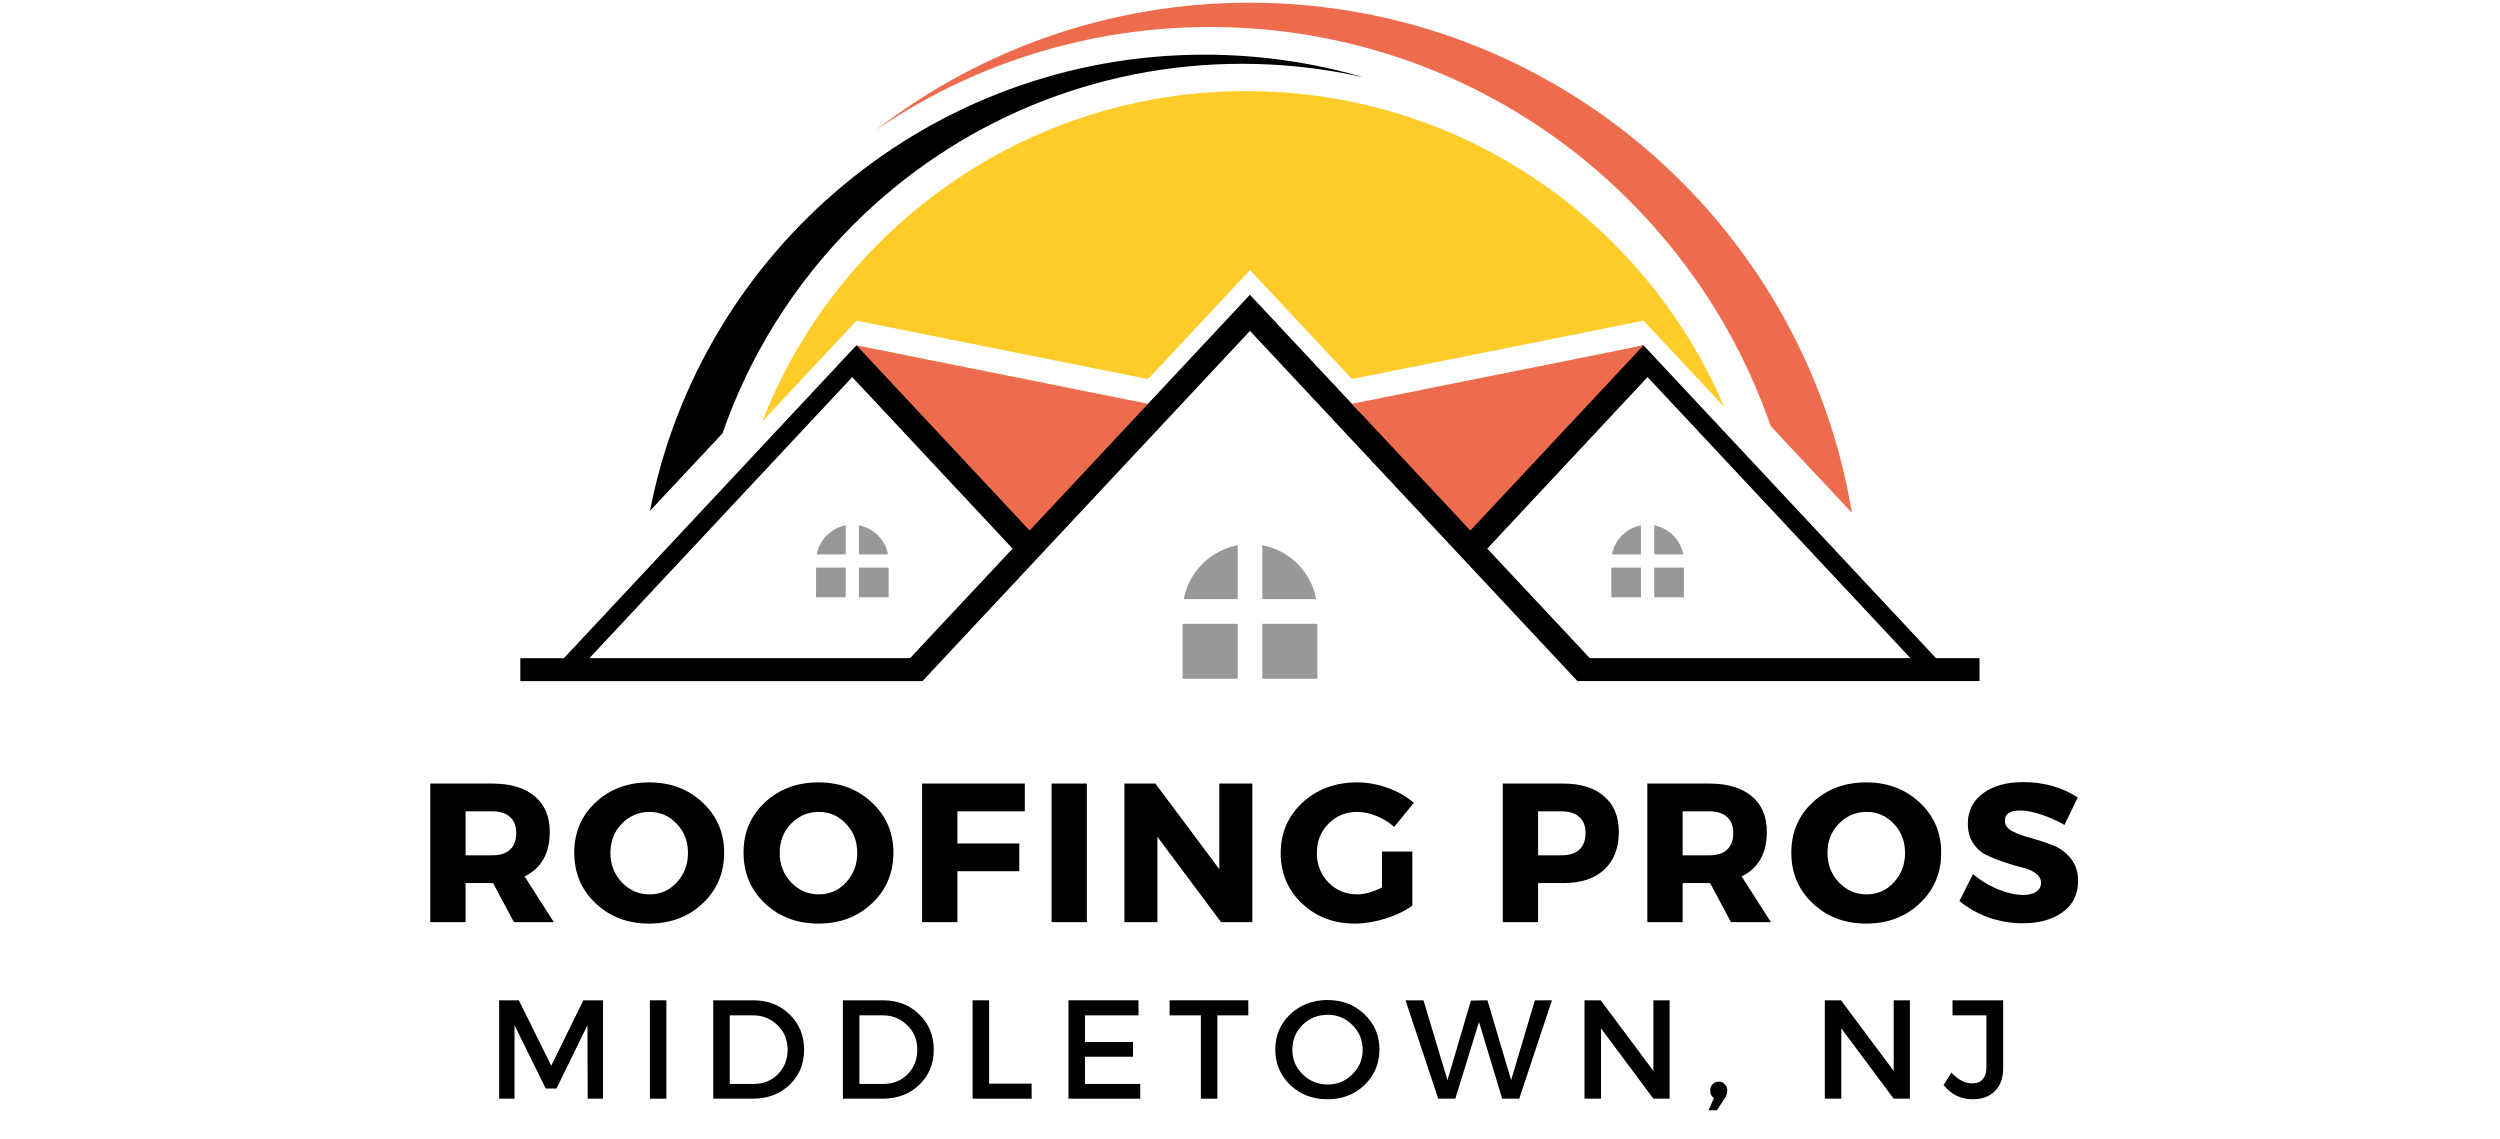 <svg xmlns="http://www.w3.org/2000/svg" xmlns:xlink="http://www.w3.org/1999/xlink" width="180" viewBox="0 0 135 61.5" height="82" preserveAspectRatio="xMidYMid meet"><defs><g></g><clipPath id="bffd3a79aa"><path d="M 28.102 15 L 107 15 L 107 36.898 L 28.102 36.898 Z M 28.102 15 " clip-rule="nonzero"></path></clipPath><clipPath id="3003ef8b5a"><path d="M 63 29 L 72 29 L 72 36.898 L 63 36.898 Z M 63 29 " clip-rule="nonzero"></path></clipPath><clipPath id="6925723cf7"><path d="M 47 0.094 L 101 0.094 L 101 31 L 47 31 Z M 47 0.094 " clip-rule="nonzero"></path></clipPath></defs><g clip-path="url(#bffd3a79aa)"><path fill="#000000" d="M 49.152 35.539 L 31.828 35.539 L 36.84 30.18 L 46.02 20.363 L 54.68 29.625 L 49.145 35.539 Z M 85.848 35.539 L 80.312 29.625 L 88.969 20.363 L 98.152 30.18 L 103.164 35.539 L 85.84 35.539 Z M 67.5 17.871 L 85.18 36.777 L 106.895 36.777 L 106.895 35.539 L 104.543 35.539 L 88.75 18.648 L 73.383 22.211 L 67.496 15.918 L 61.992 21.805 L 55.867 22.613 L 46.242 18.652 L 30.449 35.543 L 28.098 35.543 L 28.098 36.781 L 49.812 36.781 C 55.703 30.48 61.602 24.176 67.492 17.875 Z M 67.5 17.871 " fill-opacity="1" fill-rule="evenodd"></path></g><g clip-path="url(#3003ef8b5a)"><path fill="#96989a" d="M 68.164 29.441 L 68.164 32.352 L 71.074 32.352 C 70.801 30.883 69.637 29.715 68.164 29.441 Z M 63.922 32.352 L 66.836 32.352 L 66.836 29.441 C 65.367 29.715 64.199 30.879 63.922 32.352 Z M 66.836 36.656 L 66.836 33.684 L 63.859 33.684 L 63.859 36.656 Z M 71.137 33.684 L 68.164 33.684 L 68.164 36.656 L 71.137 36.656 Z M 71.137 33.684 " fill-opacity="1" fill-rule="evenodd"></path></g><path fill="#ee6c4e" d="M 61.996 21.805 L 46.25 18.648 L 55.598 28.648 Z M 61.996 21.805 " fill-opacity="1" fill-rule="evenodd"></path><path fill="#ee6c4e" d="M 73 21.805 L 88.75 18.648 L 79.398 28.648 Z M 73 21.805 " fill-opacity="1" fill-rule="evenodd"></path><path fill="#96989a" d="M 46.383 28.367 L 46.383 29.938 L 47.953 29.938 C 47.805 29.145 47.176 28.52 46.383 28.367 Z M 44.098 29.938 L 45.668 29.938 L 45.668 28.367 C 44.879 28.52 44.25 29.145 44.098 29.938 Z M 45.668 32.254 L 45.668 30.652 L 44.066 30.652 L 44.066 32.254 Z M 47.988 30.652 L 46.383 30.652 L 46.383 32.254 L 47.988 32.254 Z M 47.988 30.652 " fill-opacity="1" fill-rule="evenodd"></path><path fill="#96989a" d="M 89.328 28.367 L 89.328 29.938 L 90.898 29.938 C 90.746 29.145 90.121 28.52 89.328 28.367 Z M 87.043 29.938 L 88.613 29.938 L 88.613 28.367 C 87.82 28.52 87.195 29.145 87.043 29.938 Z M 88.613 32.254 L 88.613 30.652 L 87.012 30.652 L 87.012 32.254 Z M 90.93 30.652 L 89.328 30.652 L 89.328 32.254 L 90.93 32.254 Z M 90.93 30.652 " fill-opacity="1" fill-rule="evenodd"></path><path fill="#000000" d="M 38.98 23.504 C 40.434 19.258 42.855 15.363 46.078 12.137 C 51.66 6.555 59.164 3.445 67.066 3.445 C 69.289 3.445 71.484 3.691 73.613 4.172 C 70.855 3.363 67.973 2.953 65.047 2.953 C 50.223 2.953 37.84 13.535 35.098 27.586 L 39.023 23.391 L 38.984 23.504 Z M 38.98 23.504 " fill-opacity="1" fill-rule="evenodd"></path><g clip-path="url(#6925723cf7)"><path fill="#ee6c4e" d="M 97.18 29.949 C 97.195 30.059 97.203 30.168 97.215 30.285 C 97.203 30.176 97.191 30.059 97.18 29.949 Z M 97.141 29.609 C 97.156 29.715 97.164 29.82 97.18 29.93 C 97.172 29.82 97.156 29.715 97.141 29.609 Z M 97.098 29.27 C 97.113 29.379 97.125 29.484 97.137 29.59 C 97.121 29.484 97.113 29.379 97.098 29.27 Z M 97.051 28.93 C 97.062 29.031 97.078 29.133 97.094 29.234 L 97.062 29.016 L 97.055 28.93 Z M 96.941 28.227 C 96.98 28.449 97.016 28.676 97.051 28.898 C 97.016 28.676 96.98 28.449 96.941 28.227 Z M 96.828 27.559 C 96.848 27.668 96.867 27.777 96.887 27.887 C 96.867 27.773 96.848 27.664 96.828 27.559 Z M 96.758 27.215 C 96.777 27.324 96.805 27.43 96.824 27.543 C 96.805 27.43 96.777 27.324 96.758 27.215 Z M 96.621 26.547 C 96.645 26.652 96.668 26.766 96.688 26.871 C 96.664 26.766 96.641 26.652 96.621 26.547 Z M 96.543 26.215 C 96.566 26.32 96.59 26.426 96.613 26.535 C 96.59 26.426 96.566 26.32 96.543 26.215 Z M 96.297 25.227 C 96.355 25.438 96.406 25.656 96.461 25.867 C 96.406 25.648 96.355 25.438 96.297 25.227 Z M 96.203 24.895 C 96.234 24.996 96.262 25.098 96.285 25.199 C 96.258 25.098 96.234 24.996 96.203 24.895 Z M 96.113 24.566 C 96.141 24.664 96.172 24.762 96.195 24.859 C 96.164 24.762 96.141 24.664 96.113 24.566 Z M 96.016 24.238 C 96.047 24.34 96.074 24.441 96.102 24.539 C 96.074 24.438 96.047 24.336 96.016 24.238 Z M 95.91 23.891 C 95.945 24 95.977 24.105 96.008 24.211 C 95.973 24.105 95.945 24 95.91 23.891 Z M 95.805 23.562 C 95.836 23.668 95.871 23.777 95.906 23.883 C 95.871 23.777 95.836 23.668 95.805 23.562 Z M 65.352 1.457 C 73.871 1.457 81.969 4.809 87.988 10.836 C 91.586 14.434 94.254 18.793 95.805 23.562 C 95.746 23.379 95.684 23.195 95.621 23.012 L 100.004 27.695 C 97.418 12.066 83.836 0.145 67.473 0.145 C 60.098 0.145 53.031 2.582 47.281 7.039 C 52.566 3.418 58.836 1.457 65.355 1.457 Z M 65.352 1.457 " fill-opacity="1" fill-rule="evenodd"></path></g><path fill="#ffcc29" d="M 46.25 17.316 L 61.996 20.469 L 67.5 14.582 L 73.008 20.469 L 88.754 17.316 L 93.105 21.969 C 88.824 11.945 78.883 4.918 67.293 4.918 C 55.402 4.918 45.242 12.316 41.164 22.758 L 46.254 17.316 Z M 46.25 17.316 " fill-opacity="1" fill-rule="evenodd"></path><g fill="#000000" fill-opacity="1"><g transform="translate(22.485, 49.796)"><g><path d="M 5.266 0 L 4.141 -2.109 L 2.656 -2.109 L 2.656 0 L 0.75 0 L 0.75 -7.484 L 4.094 -7.484 C 5.082 -7.484 5.848 -7.254 6.391 -6.797 C 6.93 -6.348 7.203 -5.707 7.203 -4.875 C 7.203 -3.719 6.75 -2.914 5.844 -2.469 L 7.422 0 Z M 2.656 -3.609 L 4.094 -3.609 C 4.508 -3.609 4.828 -3.707 5.047 -3.906 C 5.273 -4.113 5.391 -4.414 5.391 -4.812 C 5.391 -5.195 5.273 -5.488 5.047 -5.688 C 4.828 -5.883 4.508 -5.984 4.094 -5.984 L 2.656 -5.984 Z M 2.656 -3.609 "></path></g></g></g><g fill="#000000" fill-opacity="1"><g transform="translate(30.76, 49.796)"><g><path d="M 4.297 -7.547 C 5.453 -7.547 6.414 -7.18 7.188 -6.453 C 7.957 -5.734 8.344 -4.832 8.344 -3.75 C 8.344 -2.656 7.957 -1.742 7.188 -1.016 C 6.414 -0.285 5.453 0.078 4.297 0.078 C 3.141 0.078 2.176 -0.285 1.406 -1.016 C 0.633 -1.742 0.25 -2.656 0.25 -3.75 C 0.25 -4.844 0.633 -5.75 1.406 -6.469 C 2.176 -7.188 3.141 -7.547 4.297 -7.547 Z M 4.312 -5.953 C 3.727 -5.953 3.227 -5.738 2.812 -5.312 C 2.406 -4.895 2.203 -4.367 2.203 -3.734 C 2.203 -3.109 2.41 -2.578 2.828 -2.141 C 3.242 -1.711 3.738 -1.5 4.312 -1.5 C 4.895 -1.5 5.383 -1.711 5.781 -2.141 C 6.188 -2.578 6.391 -3.109 6.391 -3.734 C 6.391 -4.367 6.188 -4.895 5.781 -5.312 C 5.383 -5.738 4.895 -5.953 4.312 -5.953 Z M 4.312 -5.953 "></path></g></g></g><g fill="#000000" fill-opacity="1"><g transform="translate(39.901, 49.796)"><g><path d="M 4.297 -7.547 C 5.453 -7.547 6.414 -7.18 7.188 -6.453 C 7.957 -5.734 8.344 -4.832 8.344 -3.75 C 8.344 -2.656 7.957 -1.742 7.188 -1.016 C 6.414 -0.285 5.453 0.078 4.297 0.078 C 3.141 0.078 2.176 -0.285 1.406 -1.016 C 0.633 -1.742 0.25 -2.656 0.25 -3.75 C 0.25 -4.844 0.633 -5.75 1.406 -6.469 C 2.176 -7.188 3.141 -7.547 4.297 -7.547 Z M 4.312 -5.953 C 3.727 -5.953 3.227 -5.738 2.812 -5.312 C 2.406 -4.895 2.203 -4.367 2.203 -3.734 C 2.203 -3.109 2.41 -2.578 2.828 -2.141 C 3.242 -1.711 3.738 -1.5 4.312 -1.5 C 4.895 -1.5 5.383 -1.711 5.781 -2.141 C 6.188 -2.578 6.391 -3.109 6.391 -3.734 C 6.391 -4.367 6.188 -4.895 5.781 -5.312 C 5.383 -5.738 4.895 -5.953 4.312 -5.953 Z M 4.312 -5.953 "></path></g></g></g><g fill="#000000" fill-opacity="1"><g transform="translate(49.043, 49.796)"><g><path d="M 6.297 -5.984 L 2.656 -5.984 L 2.656 -4.25 L 6 -4.25 L 6 -2.75 L 2.656 -2.75 L 2.656 0 L 0.75 0 L 0.75 -7.484 L 6.297 -7.484 Z M 6.297 -5.984 "></path></g></g></g><g fill="#000000" fill-opacity="1"><g transform="translate(56.035, 49.796)"><g><path d="M 2.656 0 L 0.75 0 L 0.75 -7.484 L 2.656 -7.484 Z M 2.656 0 "></path></g></g></g><g fill="#000000" fill-opacity="1"><g transform="translate(59.969, 49.796)"><g><path d="M 7.656 0 L 5.969 0 L 2.531 -4.609 L 2.531 0 L 0.75 0 L 0.75 -7.484 L 2.422 -7.484 L 5.875 -2.859 L 5.875 -7.484 L 7.656 -7.484 Z M 7.656 0 "></path></g></g></g><g fill="#000000" fill-opacity="1"><g transform="translate(68.908, 49.796)"><g><path d="M 5.719 -3.812 L 7.359 -3.812 L 7.359 -0.891 C 6.953 -0.598 6.461 -0.363 5.891 -0.188 C 5.316 -0.008 4.77 0.078 4.25 0.078 C 3.113 0.078 2.16 -0.285 1.391 -1.016 C 0.629 -1.742 0.25 -2.648 0.25 -3.734 C 0.25 -4.816 0.641 -5.723 1.422 -6.453 C 2.211 -7.18 3.195 -7.547 4.375 -7.547 C 4.938 -7.547 5.488 -7.445 6.031 -7.25 C 6.582 -7.051 7.051 -6.781 7.438 -6.438 L 6.375 -5.141 C 6.102 -5.391 5.785 -5.586 5.422 -5.734 C 5.066 -5.879 4.719 -5.953 4.375 -5.953 C 3.758 -5.953 3.242 -5.738 2.828 -5.312 C 2.41 -4.895 2.203 -4.367 2.203 -3.734 C 2.203 -3.109 2.41 -2.578 2.828 -2.141 C 3.254 -1.711 3.773 -1.5 4.391 -1.5 C 4.785 -1.5 5.227 -1.625 5.719 -1.875 Z M 5.719 -3.812 "></path></g></g></g><g fill="#000000" fill-opacity="1"><g transform="translate(77.386, 49.796)"><g></g></g></g><g fill="#000000" fill-opacity="1"><g transform="translate(80.401, 49.796)"><g><path d="M 0.75 -7.484 L 4.016 -7.484 C 4.961 -7.484 5.695 -7.254 6.219 -6.797 C 6.75 -6.348 7.016 -5.707 7.016 -4.875 C 7.016 -4 6.75 -3.316 6.219 -2.828 C 5.695 -2.348 4.961 -2.109 4.016 -2.109 L 2.656 -2.109 L 2.656 0 L 0.75 0 Z M 2.656 -5.984 L 2.656 -3.609 L 3.906 -3.609 C 4.332 -3.609 4.656 -3.707 4.875 -3.906 C 5.102 -4.113 5.219 -4.414 5.219 -4.812 C 5.219 -5.195 5.102 -5.488 4.875 -5.688 C 4.656 -5.883 4.332 -5.984 3.906 -5.984 Z M 2.656 -5.984 "></path></g></g></g><g fill="#000000" fill-opacity="1"><g transform="translate(88.206, 49.796)"><g><path d="M 5.266 0 L 4.141 -2.109 L 2.656 -2.109 L 2.656 0 L 0.75 0 L 0.75 -7.484 L 4.094 -7.484 C 5.082 -7.484 5.848 -7.254 6.391 -6.797 C 6.93 -6.348 7.203 -5.707 7.203 -4.875 C 7.203 -3.719 6.75 -2.914 5.844 -2.469 L 7.422 0 Z M 2.656 -3.609 L 4.094 -3.609 C 4.508 -3.609 4.828 -3.707 5.047 -3.906 C 5.273 -4.113 5.391 -4.414 5.391 -4.812 C 5.391 -5.195 5.273 -5.488 5.047 -5.688 C 4.828 -5.883 4.508 -5.984 4.094 -5.984 L 2.656 -5.984 Z M 2.656 -3.609 "></path></g></g></g><g fill="#000000" fill-opacity="1"><g transform="translate(96.481, 49.796)"><g><path d="M 4.297 -7.547 C 5.453 -7.547 6.414 -7.18 7.188 -6.453 C 7.957 -5.734 8.344 -4.832 8.344 -3.75 C 8.344 -2.656 7.957 -1.742 7.188 -1.016 C 6.414 -0.285 5.453 0.078 4.297 0.078 C 3.141 0.078 2.176 -0.285 1.406 -1.016 C 0.633 -1.742 0.25 -2.656 0.25 -3.75 C 0.25 -4.844 0.633 -5.75 1.406 -6.469 C 2.176 -7.188 3.141 -7.547 4.297 -7.547 Z M 4.312 -5.953 C 3.727 -5.953 3.227 -5.738 2.812 -5.312 C 2.406 -4.895 2.203 -4.367 2.203 -3.734 C 2.203 -3.109 2.41 -2.578 2.828 -2.141 C 3.242 -1.711 3.738 -1.5 4.312 -1.5 C 4.895 -1.5 5.383 -1.711 5.781 -2.141 C 6.188 -2.578 6.391 -3.109 6.391 -3.734 C 6.391 -4.367 6.188 -4.895 5.781 -5.312 C 5.383 -5.738 4.895 -5.953 4.312 -5.953 Z M 4.312 -5.953 "></path></g></g></g><g fill="#000000" fill-opacity="1"><g transform="translate(105.622, 49.796)"><g><path d="M 3.625 -7.562 C 4.738 -7.562 5.723 -7.285 6.578 -6.734 L 5.859 -5.25 C 5.461 -5.477 5.039 -5.664 4.594 -5.812 C 4.145 -5.957 3.77 -6.031 3.469 -6.031 C 2.914 -6.031 2.641 -5.848 2.641 -5.484 C 2.641 -5.242 2.773 -5.051 3.047 -4.906 C 3.316 -4.77 3.645 -4.648 4.031 -4.547 C 4.414 -4.441 4.801 -4.316 5.188 -4.172 C 5.582 -4.023 5.914 -3.785 6.188 -3.453 C 6.457 -3.129 6.594 -2.719 6.594 -2.219 C 6.594 -1.5 6.312 -0.938 5.75 -0.531 C 5.188 -0.133 4.473 0.062 3.609 0.062 C 2.984 0.062 2.367 -0.039 1.766 -0.25 C 1.16 -0.469 0.633 -0.766 0.188 -1.141 L 0.922 -2.594 C 1.297 -2.27 1.738 -2 2.25 -1.781 C 2.77 -1.57 3.227 -1.469 3.625 -1.469 C 3.926 -1.469 4.16 -1.523 4.328 -1.641 C 4.504 -1.754 4.594 -1.914 4.594 -2.125 C 4.594 -2.332 4.492 -2.504 4.297 -2.641 C 4.109 -2.785 3.863 -2.891 3.562 -2.953 C 3.27 -3.023 2.953 -3.117 2.609 -3.234 C 2.273 -3.348 1.961 -3.473 1.672 -3.609 C 1.379 -3.742 1.133 -3.957 0.938 -4.25 C 0.738 -4.539 0.641 -4.895 0.641 -5.312 C 0.641 -6 0.91 -6.547 1.453 -6.953 C 2.004 -7.359 2.727 -7.562 3.625 -7.562 Z M 3.625 -7.562 "></path></g></g></g><g fill="#000000" fill-opacity="1"><g transform="translate(26.252, 59.329)"><g><path d="M 6.312 0 L 5.484 0 L 5.469 -3.969 L 3.797 -0.547 L 3.219 -0.547 L 1.531 -3.969 L 1.531 0 L 0.703 0 L 0.703 -5.312 L 1.766 -5.312 L 3.516 -1.781 L 5.25 -5.312 L 6.312 -5.312 Z M 6.312 0 "></path></g></g></g><g fill="#000000" fill-opacity="1"><g transform="translate(34.39, 59.329)"><g><path d="M 1.594 0 L 0.703 0 L 0.703 -5.312 L 1.594 -5.312 Z M 1.594 0 "></path></g></g></g><g fill="#000000" fill-opacity="1"><g transform="translate(37.812, 59.329)"><g><path d="M 0.703 -5.312 L 2.875 -5.312 C 3.664 -5.312 4.316 -5.055 4.828 -4.547 C 5.348 -4.047 5.609 -3.41 5.609 -2.641 C 5.609 -1.879 5.348 -1.25 4.828 -0.75 C 4.305 -0.25 3.645 0 2.844 0 L 0.703 0 Z M 1.594 -4.5 L 1.594 -0.797 L 2.891 -0.797 C 3.41 -0.797 3.844 -0.969 4.188 -1.312 C 4.539 -1.664 4.719 -2.109 4.719 -2.641 C 4.719 -3.18 4.535 -3.625 4.172 -3.969 C 3.816 -4.32 3.379 -4.5 2.859 -4.5 Z M 1.594 -4.5 "></path></g></g></g><g fill="#000000" fill-opacity="1"><g transform="translate(44.814, 59.329)"><g><path d="M 0.703 -5.312 L 2.875 -5.312 C 3.664 -5.312 4.316 -5.055 4.828 -4.547 C 5.348 -4.047 5.609 -3.41 5.609 -2.641 C 5.609 -1.879 5.348 -1.25 4.828 -0.75 C 4.305 -0.25 3.645 0 2.844 0 L 0.703 0 Z M 1.594 -4.5 L 1.594 -0.797 L 2.891 -0.797 C 3.41 -0.797 3.844 -0.969 4.188 -1.312 C 4.539 -1.664 4.719 -2.109 4.719 -2.641 C 4.719 -3.18 4.535 -3.625 4.172 -3.969 C 3.816 -4.32 3.379 -4.5 2.859 -4.5 Z M 1.594 -4.5 "></path></g></g></g><g fill="#000000" fill-opacity="1"><g transform="translate(51.817, 59.329)"><g><path d="M 1.594 -0.812 L 3.891 -0.812 L 3.891 0 L 0.703 0 L 0.703 -5.312 L 1.594 -5.312 Z M 1.594 -0.812 "></path></g></g></g><g fill="#000000" fill-opacity="1"><g transform="translate(56.995, 59.329)"><g><path d="M 4.484 -4.5 L 1.594 -4.5 L 1.594 -3.062 L 4.188 -3.062 L 4.188 -2.266 L 1.594 -2.266 L 1.594 -0.797 L 4.578 -0.797 L 4.578 0 L 0.703 0 L 0.703 -5.312 L 4.484 -5.312 Z M 4.484 -4.5 "></path></g></g></g><g fill="#000000" fill-opacity="1"><g transform="translate(63.097, 59.329)"><g><path d="M 4.312 -4.5 L 2.641 -4.5 L 2.641 0 L 1.75 0 L 1.75 -4.5 L 0.062 -4.5 L 0.062 -5.312 L 4.312 -5.312 Z M 4.312 -4.5 "></path></g></g></g><g fill="#000000" fill-opacity="1"><g transform="translate(68.616, 59.329)"><g><path d="M 1.062 -4.562 C 1.602 -5.07 2.27 -5.328 3.062 -5.328 C 3.863 -5.328 4.531 -5.07 5.062 -4.562 C 5.602 -4.051 5.875 -3.414 5.875 -2.656 C 5.875 -1.895 5.602 -1.254 5.062 -0.734 C 4.531 -0.223 3.863 0.031 3.062 0.031 C 2.27 0.031 1.602 -0.223 1.062 -0.734 C 0.52 -1.254 0.25 -1.895 0.25 -2.656 C 0.25 -3.414 0.52 -4.051 1.062 -4.562 Z M 3.078 -4.531 C 2.547 -4.531 2.094 -4.348 1.719 -3.984 C 1.352 -3.617 1.172 -3.172 1.172 -2.641 C 1.172 -2.117 1.359 -1.676 1.734 -1.312 C 2.109 -0.945 2.555 -0.766 3.078 -0.766 C 3.598 -0.766 4.039 -0.945 4.406 -1.312 C 4.781 -1.676 4.969 -2.117 4.969 -2.641 C 4.969 -3.172 4.781 -3.617 4.406 -3.984 C 4.039 -4.348 3.598 -4.531 3.078 -4.531 Z M 3.078 -4.531 "></path></g></g></g><g fill="#000000" fill-opacity="1"><g transform="translate(75.883, 59.329)"><g><path d="M 6.156 0 L 5.234 0 L 3.984 -4.141 L 2.703 0 L 1.781 0 L 0.016 -5.312 L 0.984 -5.312 L 2.281 -1 L 3.547 -5.297 L 4.438 -5.312 L 5.719 -1 L 7 -5.312 L 7.922 -5.312 Z M 6.156 0 "></path></g></g></g><g fill="#000000" fill-opacity="1"><g transform="translate(84.861, 59.329)"><g><path d="M 5.297 0 L 4.422 0 L 1.594 -3.797 L 1.594 0 L 0.703 0 L 0.703 -5.312 L 1.578 -5.312 L 4.422 -1.5 L 4.422 -5.312 L 5.297 -5.312 Z M 5.297 0 "></path></g></g></g><g fill="#000000" fill-opacity="1"><g transform="translate(91.992, 59.329)"><g><path d="M 0.828 -0.922 C 0.953 -0.922 1.055 -0.875 1.141 -0.781 C 1.234 -0.695 1.281 -0.582 1.281 -0.438 C 1.281 -0.301 1.238 -0.164 1.156 -0.031 L 0.719 0.625 L 0.266 0.625 L 0.562 -0.031 C 0.426 -0.125 0.359 -0.258 0.359 -0.438 C 0.359 -0.57 0.398 -0.688 0.484 -0.781 C 0.578 -0.875 0.691 -0.922 0.828 -0.922 Z M 0.828 -0.922 "></path></g></g></g><g fill="#000000" fill-opacity="1"><g transform="translate(94.748, 59.329)"><g></g></g></g><g fill="#000000" fill-opacity="1"><g transform="translate(97.837, 59.329)"><g><path d="M 5.297 0 L 4.422 0 L 1.594 -3.797 L 1.594 0 L 0.703 0 L 0.703 -5.312 L 1.578 -5.312 L 4.422 -1.5 L 4.422 -5.312 L 5.297 -5.312 Z M 5.297 0 "></path></g></g></g><g fill="#000000" fill-opacity="1"><g transform="translate(104.968, 59.329)"><g><path d="M 3.203 -5.312 L 3.203 -1.641 C 3.203 -1.109 3.051 -0.695 2.75 -0.406 C 2.457 -0.113 2.055 0.031 1.547 0.031 C 0.922 0.031 0.398 -0.223 -0.016 -0.734 L 0.406 -1.406 C 0.77 -1.02 1.145 -0.828 1.531 -0.828 C 1.781 -0.828 1.969 -0.898 2.094 -1.047 C 2.227 -1.191 2.297 -1.398 2.297 -1.672 L 2.297 -4.5 L 0.469 -4.5 L 0.469 -5.312 Z M 3.203 -5.312 "></path></g></g></g></svg>
